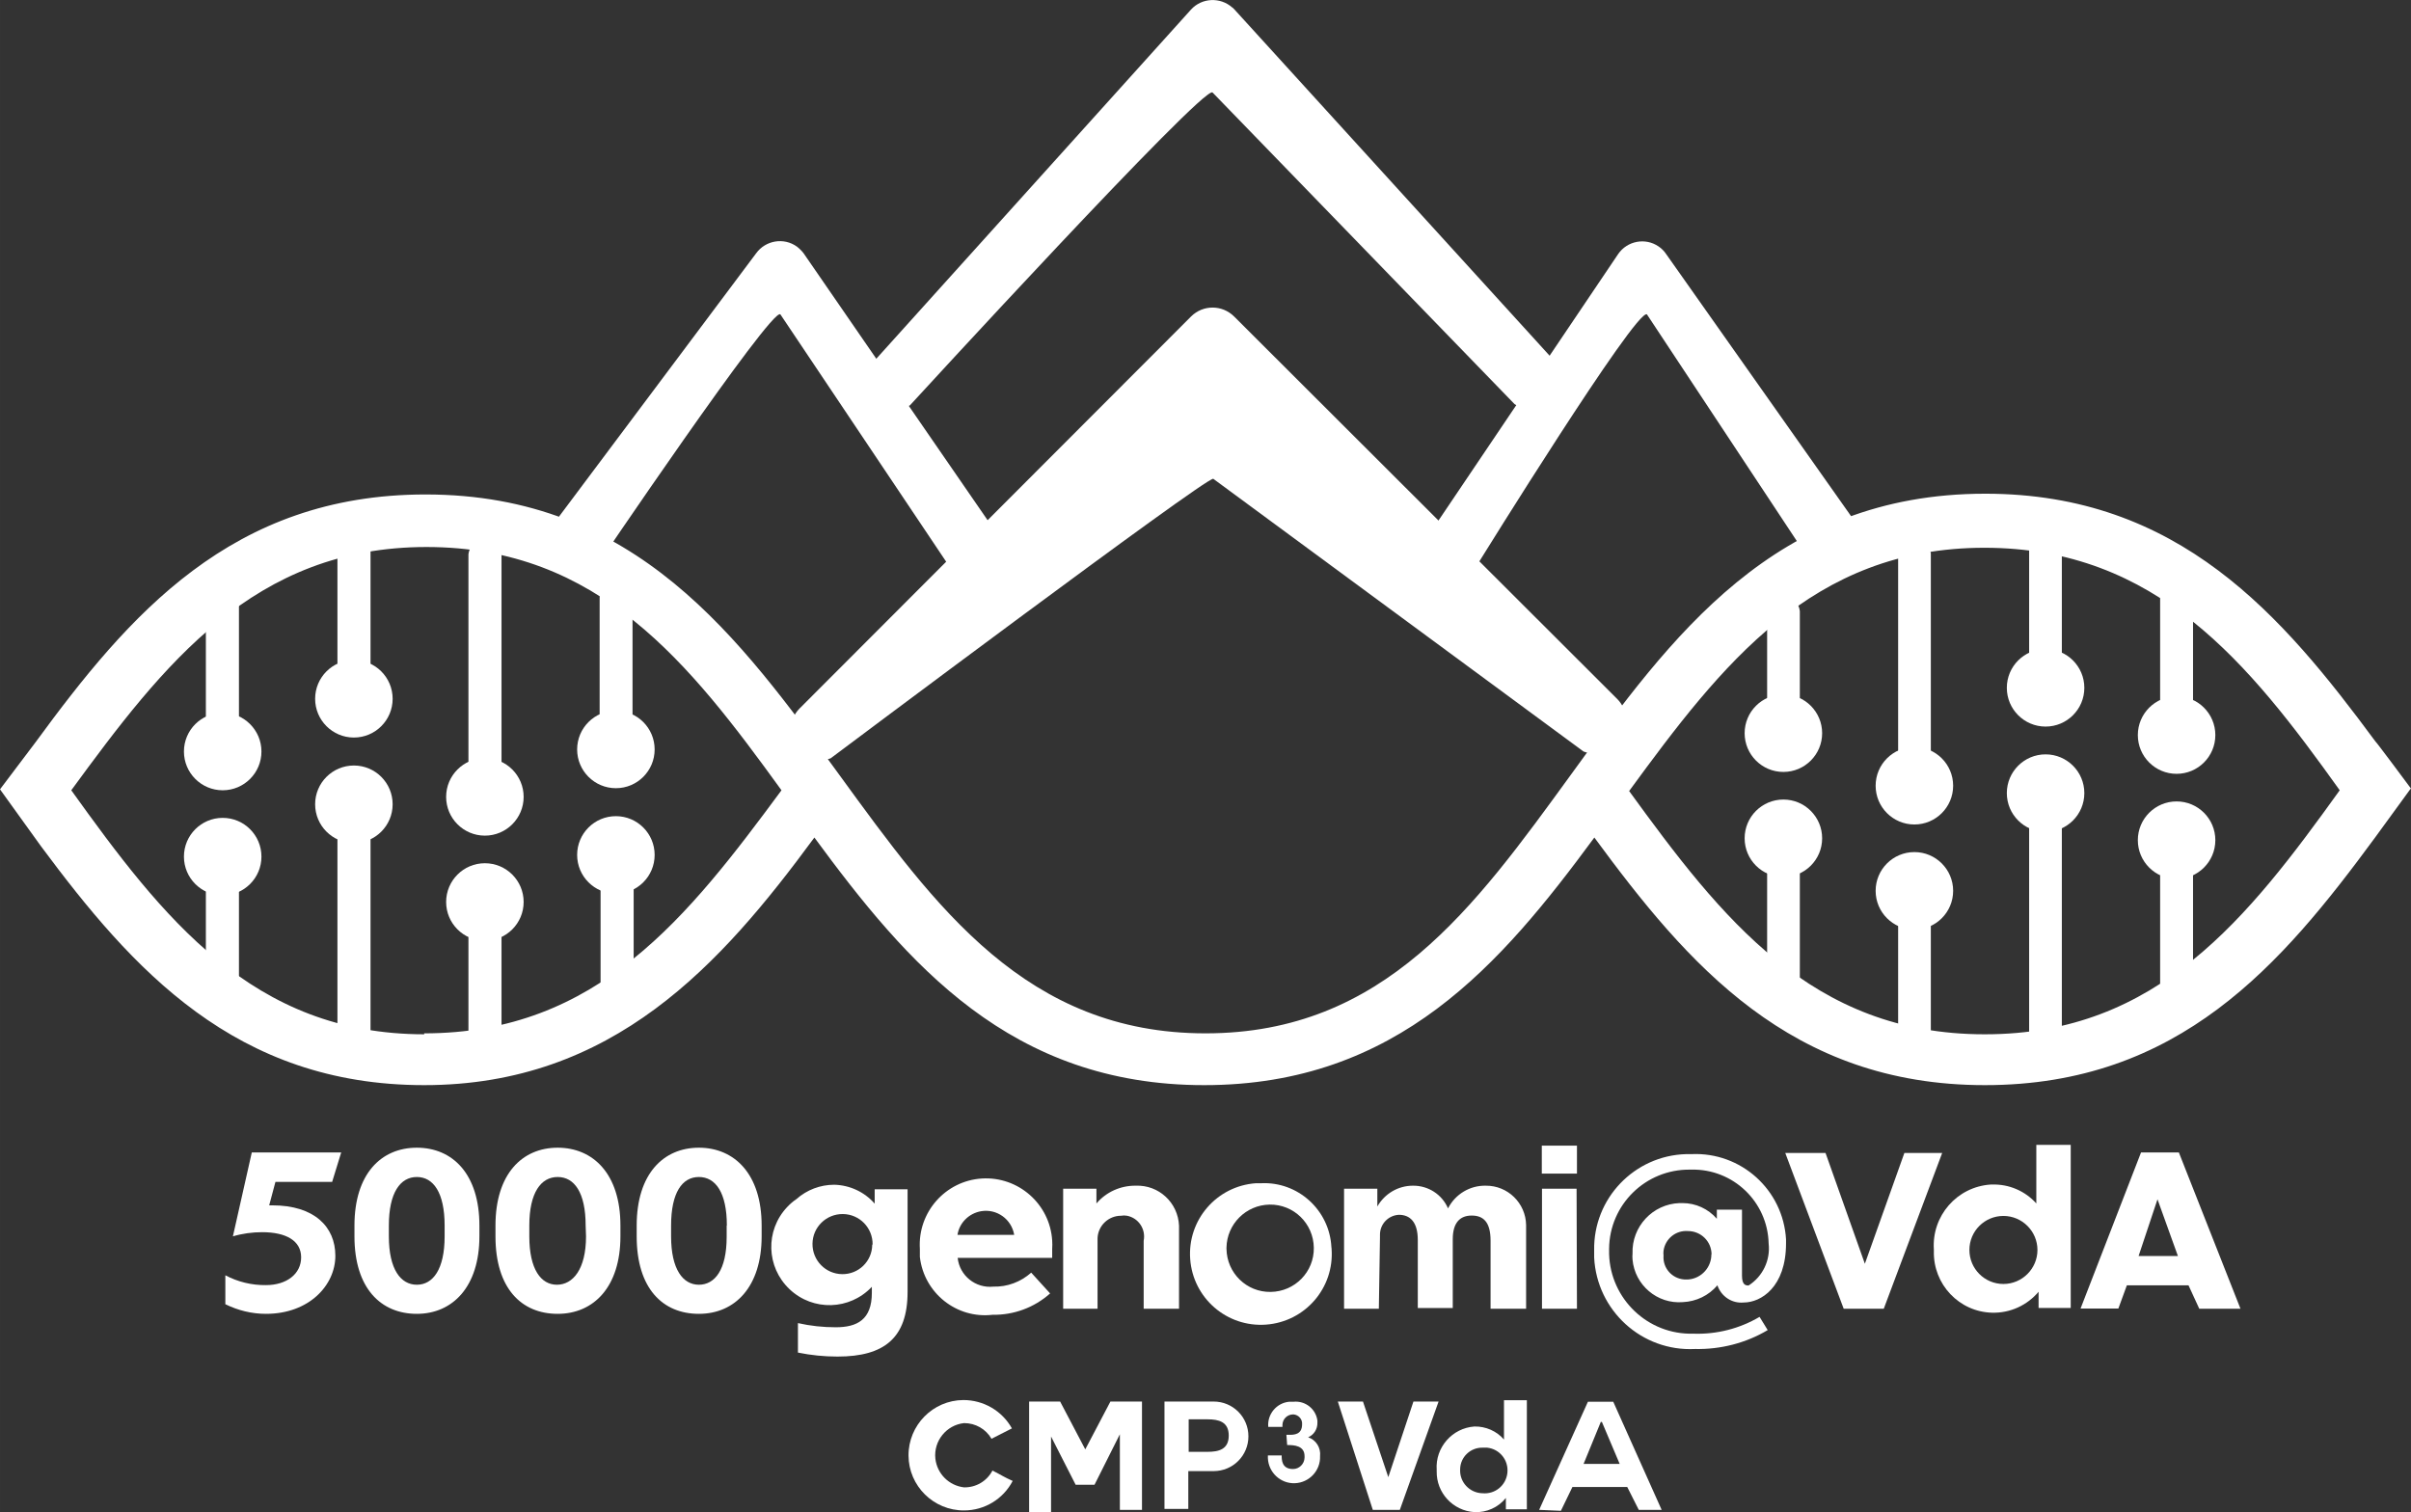 <?xml version="1.0" encoding="UTF-8"?><svg id="a" xmlns="http://www.w3.org/2000/svg" width="44.99mm" height="28.22mm" viewBox="0 0 127.54 80"><rect x="0" y="0" width="127.54" height="80" fill="#333333" stroke="none"/><path d="m46.34,21.33h0c-.64-.57-.69-1.56-.12-2.2L63,.51c.57-.63,1.55-.68,2.19-.11,0,0,0,0,.01,0l.1.1,16.83,18.49c.58.63.54,1.61-.09,2.19-.01.01-.03.03-.04.04h0c-.52.48-1.29.54-1.88.16l-15.98-16.49c-.52-.34-16,16.55-16,16.55-.56.35-1.29.3-1.8-.12Z" fill="#fff"/><path d="m50.1,29.79l-8.82-13.16c-.46-.39-9.87,13.54-9.87,13.54-.51.24-1.11.18-1.56-.17l-.23-.16c-.68-.51-.82-1.48-.31-2.16h0l10.69-14.28c.5-.69,1.47-.85,2.16-.35.13.1.25.22.35.35l9.85,14.29c.49.69.33,1.65-.36,2.14h0c-.57.42-1.35.4-1.9-.04Z" fill="#fff"/><path d="m96.06,30.15l-8.94-13.52c-.58-.3-8.87,13.08-8.87,13.08-.52.47-1.3.52-1.88.12h0c-.7-.49-.86-1.45-.37-2.15,0,0,0,0,0,0l9.6-14.24c.48-.7,1.44-.88,2.14-.4,0,0,0,0,0,0,.15.1.29.24.39.39l10.11,14.33c.49.69.33,1.65-.36,2.14h0l-.2.15c-.49.33-1.11.36-1.63.09Z" fill="#fff"/><path d="m63,16.75l-20.71,20.74c-.62.63-.62,1.64,0,2.27.09.09.2.17.31.24h0c.4.24.9.29,1.34.12,0,0,19.83-14.87,20.24-14.79l19.59,14.43c.67.25,1.42.03,1.84-.55l.11-.16c.45-.63.39-1.49-.15-2.05l-20.28-20.25c-.63-.63-1.64-.64-2.28-.01,0,0,0,0-.01.01Z" fill="#fff"/><path d="m11.77,40.63c-.48,0-.87-.39-.88-.87v-8.88c.01-.48.4-.86.88-.87.48,0,.87.39.87.87h0v8.88c0,.48-.39.87-.87.87h0Z" fill="#fff"/><path d="m11.77,52.65c-.48,0-.87-.4-.88-.88v-6.09c.01-.48.4-.86.88-.87.48,0,.87.39.87.87h0v6.09c0,.48-.39.87-.87.88Z" fill="#fff"/><path d="m18.73,38.47c-.48,0-.87-.39-.88-.87v-8.88c.01-.48.4-.86.88-.87.48,0,.87.39.87.87h0v8.88c0,.48-.39.87-.87.87h0Z" fill="#fff"/><path d="m18.73,55.51c-.48-.01-.87-.4-.88-.88v-12.87c.01-.48.4-.86.88-.87.48,0,.87.39.87.87v12.91c-.03.46-.41.83-.87.84Z" fill="#fff"/><path d="m25.65,42.88c-.48,0-.87-.39-.87-.87v-12.68c.05-.48.49-.83.97-.78.41.04.74.37.78.78v12.67c0,.49-.39.88-.88.88h0Z" fill="#fff"/><path d="m25.65,56.27c-.48-.01-.86-.4-.87-.88v-8.5c0-.47.38-.86.86-.86,0,0,0,0,.01,0h0c.48,0,.87.38.88.86v8.5c-.01.48-.4.87-.88.88Z" fill="#fff"/><path d="m32.58,41.33c-.47,0-.86-.39-.86-.86h0v-8.83c0-.48.39-.87.87-.87s.87.39.87.87v8.88c-.03.46-.42.82-.88.81Z" fill="#fff"/><path d="m32.58,53.4c-.46-.03-.81-.41-.81-.87v-7.48c0-.48.39-.87.87-.88.48.01.87.4.88.88v7.48c0,.49-.4.88-.89.87h-.05Z" fill="#fff"/><circle cx="11.78" cy="39.76" r="2.05" fill="#fff"/><circle cx="11.78" cy="45.32" r="2.05" fill="#fff"/><circle cx="18.72" cy="36.97" r="2.05" fill="#fff"/><circle cx="18.72" cy="42.55" r="2.05" fill="#fff"/><circle cx="25.65" cy="42.16" r="2.05" fill="#fff"/><circle cx="25.65" cy="47.72" r="2.05" fill="#fff"/><circle cx="32.58" cy="39.65" r="2.05" fill="#fff"/><circle cx="32.58" cy="45.23" r="2.05" fill="#fff"/><path d="m94.34,54.09c-.47,0-.85-.37-.86-.84,0,0,0-.01,0-.02h0v-8.88c-.05-.48.29-.91.77-.96.48-.05.91.29.96.77,0,.06,0,.12,0,.19v8.88c0,.47-.38.86-.86.86,0,0,0,0-.01,0Z" fill="#fff"/><path d="m94.34,39.29c-.47,0-.85-.37-.86-.84,0,0,0-.01,0-.02h0v-6.1c.05-.48.48-.82.96-.77.41.04.73.37.77.77v6.1c0,.47-.38.86-.86.86,0,0,0,0-.01,0Z" fill="#fff"/><path d="m101.28,56.27c-.48,0-.87-.4-.87-.88v-8.87c-.05-.48.29-.91.77-.96.48-.05.91.29.96.77,0,.06,0,.12,0,.19v8.87c0,.48-.38.87-.86.88Z" fill="#fff"/><path d="m101.28,43.21c-.47,0-.86-.38-.87-.85,0,0,0,0,0-.01h0v-12.87c-.05-.48.29-.91.77-.96.48-.05.91.29.96.77,0,.06,0,.12,0,.19v12.87c0,.47-.39.86-.86.86h0Z" fill="#fff"/><path d="m108.21,55.67c-.48,0-.87-.39-.87-.87h0v-12.71c.05-.48.48-.82.96-.77.41.04.73.37.77.77h0v12.71c0,.47-.38.86-.85.87,0,0,0,0-.01,0Z" fill="#fff"/><path d="m108.21,38.08c-.48,0-.87-.39-.87-.87h0v-8.49c-.05-.48.29-.91.77-.96.48-.05.91.29.96.77,0,.06,0,.12,0,.19v8.49c0,.47-.38.86-.85.87,0,0,0,0-.01,0Z" fill="#fff"/><path d="m115.14,53.33c-.47,0-.86-.38-.87-.85,0,0,0,0,0-.01h0v-8.87c0-.48.39-.87.87-.87.48,0,.87.39.87.87v8.88c-.01.47-.4.85-.87.85Z" fill="#fff"/><path d="m115.14,40c-.48,0-.87-.39-.87-.87h0v-7.56c0-.48.39-.87.87-.87.48,0,.87.39.87.87h0v7.5c.03.48-.33.89-.8.93h-.07Z" fill="#fff"/><circle cx="94.34" cy="44.35" r="2.05" fill="#fff"/><circle cx="94.34" cy="38.79" r="2.05" fill="#fff"/><circle cx="101.27" cy="47.13" r="2.05" fill="#fff"/><circle cx="101.27" cy="41.57" r="2.05" fill="#fff"/><circle cx="108.21" cy="41.96" r="2.05" fill="#fff"/><circle cx="108.21" cy="36.39" r="2.05" fill="#fff"/><circle cx="115.14" cy="44.45" r="2.05" fill="#fff"/><circle cx="115.14" cy="38.89" r="2.05" fill="#fff"/><path d="m63.46,20.81l-10.82,10.67,11.7-8.81,6.88,5.41-6-7.24c-.47-.47-1.24-.47-1.71,0l-.05-.03Z" fill="#fff"/><path d="m51,79.91c-1.61.01-2.93-1.29-2.94-2.9-.01-1.61,1.29-2.93,2.9-2.94,1.07,0,2.05.57,2.57,1.5l-1.08.55c-.3-.52-.85-.83-1.45-.83-.94.1-1.62.95-1.52,1.88.09.8.72,1.43,1.52,1.52.63.01,1.21-.33,1.5-.89.55.28.56.32,1.07.55-.5.96-1.49,1.56-2.57,1.56Z" fill="#fff"/><path d="m54.44,74.15h1.64l1.33,2.53,1.33-2.53h1.67v5.73h-1.17v-4h0l-1.34,2.67h-1l-1.3-2.55h0v4h-1.16v-5.85Z" fill="#fff"/><path d="m61.61,74.15h2.59c1.02,0,1.84.82,1.84,1.84s-.82,1.84-1.84,1.84h-1.34v2h-1.26v-5.68Zm1.27,2.66h1c.59,0,1.12-.13,1.12-.86s-.53-.86-1.12-.86h-1v1.72Z" fill="#fff"/><path d="m68.06,75.91h.14c.24,0,.68,0,.68-.56.02-.27-.19-.5-.46-.52,0,0,0,0-.01,0h0c-.31,0-.56.24-.57.55,0,.04,0,.07,0,.11h-.75c-.06-.67.44-1.27,1.11-1.33h.23c.62-.06,1.18.38,1.26,1v.1c.01.34-.18.65-.49.78h0c.42.14.68.56.63,1,.03.76-.57,1.4-1.33,1.43s-1.4-.57-1.43-1.33v-.14h.73c0,.23,0,.72.6.72.33,0,.6-.27.61-.6v-.08c0-.56-.55-.59-.92-.59l-.04-.54Z" fill="#fff"/><path d="m74.05,79.88h-1.43l-1.85-5.73h1.33l1.34,4h0l1.33-4h1.33l-2.05,5.73Z" fill="#fff"/><path d="m81.42,79.88l2.58-5.72h1.34l2.56,5.72h-1.21l-.61-1.21h-2.9l-.61,1.26-1.15-.05Zm3.26-4.65l-.91,2.22h1.91l-.94-2.22h-.06Z" fill="#fff"/><path d="m127.54,41.72s-1.87-2.52-1.88-2.49c-4.93-6.67-10.39-13.11-20.64-13.11-11.16,0-16.62,7.56-21.93,14.88-5.09,7-9.85,13.67-19.32,13.67s-14.27-6.67-19.33-13.62c-5.34-7.33-10.78-14.89-21.93-14.89-10.26,0-15.71,6.39-20.63,13.11l-1.88,2.49,2.16,3c4.84,6.52,10.29,12.65,20.28,12.65s15.7-6.38,20.64-13.1c4.92,6.69,10.37,13.1,20.62,13.1s15.71-6.41,20.64-13.1c4.92,6.69,10.38,13.1,20.66,13.1s15.7-6.38,20.64-13.1l1.85-2.54h0l.05-.05Zm-105.1,13c-9.08,0-13.85-6.19-18.67-12.91,4.88-6.67,9.66-12.87,18.79-12.87s13.92,6.16,18.78,12.87c-4.93,6.67-9.72,12.86-18.9,12.86v.05Zm82.53,0c-9.13,0-13.91-6.15-18.79-12.87,4.88-6.67,9.66-12.87,18.79-12.87s14,6.12,18.8,12.83c-4.83,6.72-9.62,12.91-18.75,12.91h-.05Z" fill="#fff"/><path d="m14.07,69.51c-.75,0-1.48-.18-2.15-.51v-1.53c.66.35,1.4.53,2.15.52,1.09,0,1.86-.59,1.86-1.47s-.8-1.33-2.06-1.33c-.52,0-1.05.07-1.55.22l1-4.44h4.73l-.48,1.56h-3l-.33,1.24h.17c2.2,0,3.33,1.12,3.33,2.67s-1.38,3.07-3.67,3.07Z" fill="#fff"/><path d="m25.36,64.84v.57c0,2.67-1.42,4.1-3.31,4.1s-3.3-1.34-3.3-4.1v-.57c0-2.73,1.41-4.12,3.3-4.12s3.31,1.39,3.31,4.12Zm-1.84,0c0-1.75-.6-2.57-1.47-2.57s-1.48.82-1.48,2.57v.57c0,1.75.63,2.56,1.48,2.56s1.47-.81,1.47-2.56v-.57Z" fill="#fff"/><path d="m32.82,64.84v.57c0,2.67-1.41,4.1-3.32,4.1s-3.29-1.34-3.29-4.1v-.57c0-2.73,1.41-4.12,3.29-4.12s3.32,1.39,3.32,4.12Zm-1.84,0c0-1.75-.6-2.57-1.48-2.57s-1.5.82-1.5,2.57v.57c0,1.75.62,2.56,1.46,2.56s1.54-.81,1.54-2.56l-.02-.57Z" fill="#fff"/><path d="m40.29,64.84v.57c0,2.67-1.41,4.1-3.32,4.1s-3.29-1.34-3.29-4.1v-.57c0-2.73,1.41-4.12,3.29-4.12s3.32,1.39,3.32,4.12Zm-1.84,0c0-1.75-.6-2.57-1.48-2.57s-1.47.82-1.47,2.57v.57c0,1.75.63,2.56,1.47,2.56s1.47-.78,1.47-2.53v-.6Z" fill="#fff"/><path d="m44.3,71.77c-.7,0-1.4-.07-2.09-.21v-1.56c.66.15,1.33.22,2,.22,1.13,0,1.91-.4,1.91-1.82v-.32c-1.17,1.24-3.11,1.3-4.35.13-1.24-1.17-1.3-3.11-.13-4.35.15-.16.31-.3.49-.42.55-.49,1.26-.76,2-.76.82.02,1.6.38,2.14,1v-.76h1.74v5.43c0,2.44-1.24,3.42-3.7,3.42Zm1.86-5.93c.01-.88-.69-1.6-1.57-1.61-.88-.01-1.6.69-1.61,1.57-.01.88.69,1.6,1.57,1.61,0,0,0,0,0,0h0c.87.01,1.58-.68,1.59-1.55,0,0,0,0,0-.01h0Z" fill="#fff"/><path d="m52.5,69.56c-1.9.22-3.62-1.15-3.84-3.06,0,0,0,0,0-.01,0-.14,0-.28,0-.42-.12-1.93,1.35-3.6,3.28-3.72s3.6,1.35,3.72,3.28c.01.15.01.29,0,.44v.48h-5c.1.94.95,1.62,1.89,1.52h0c.74.02,1.45-.25,2-.74l1,1.1c-.84.75-1.93,1.15-3.05,1.13Zm-1.85-4.23h3c-.14-.83-.92-1.39-1.75-1.25-.64.11-1.15.61-1.25,1.25Z" fill="#fff"/><path d="m58.06,69.24h-1.82v-6.35h1.76v.78c.52-.61,1.28-.95,2.08-.94,1.22-.05,2.24.9,2.29,2.12,0,.08,0,.15,0,.23v4.16h-1.87v-3.6c.12-.61-.27-1.2-.88-1.32,0,0,0,0,0,0-.11-.02-.21-.02-.32,0-.66,0-1.21.52-1.24,1.18v3.74Z" fill="#fff"/><path d="m70.44,66.07c.15,2.07-1.4,3.86-3.47,4.01s-3.86-1.4-4.01-3.47,1.4-3.86,3.47-4.01c0,0,0,0,.01,0h.26c1.96-.1,3.63,1.42,3.73,3.38,0,0,0,.01,0,.02,0,0,.01,0,.01.07Zm-5.56,0c.02,1.28,1.06,2.3,2.34,2.28,1.28-.02,2.3-1.06,2.28-2.34-.02-1.28-1.06-2.3-2.34-2.28-1.25.02-2.26,1.03-2.28,2.28v.06Z" fill="#fff"/><path d="m72.94,69.24h-1.84v-6.35h1.76v.94c.39-.68,1.1-1.1,1.88-1.1.81-.01,1.54.46,1.86,1.2.38-.75,1.16-1.22,2-1.2,1.16-.01,2.11.92,2.13,2.08,0,.09,0,.18,0,.27v4.16h-1.88v-3.6c0-1-.39-1.33-1-1.33s-1,.37-1,1.25v3.64h-1.85v-3.6c0-.95-.41-1.33-1-1.33-.57.03-1.01.5-1,1.07,0,.04,0,.07,0,.11l-.06,3.79Z" fill="#fff"/><path d="m83.42,62.09h-1.86v-1.48h1.86v1.48Zm0,7.15h-1.85v-6.35h1.83l.02,6.35Z" fill="#fff"/><path d="m89.66,71.37c-2.81.14-5.19-2.03-5.33-4.84,0,0,0,0,0,0v-.38c-.05-2.74,2.12-5.01,4.86-5.09h.29c2.62-.12,4.85,1.89,5,4.51,0,.07,0,.14,0,.21,0,2.32-1.33,3.13-2.24,3.13-.62.06-1.19-.32-1.39-.91-.46.54-1.12.86-1.83.89-1.35.11-2.54-.9-2.66-2.25-.01-.11-.01-.21,0-.32-.05-1.42,1.06-2.62,2.49-2.67,0,0,0,0,.01,0h.14c.7,0,1.36.3,1.82.83v-.48h1.33v3.49c0,.51.21.52.35.52.75-.48,1.16-1.34,1.06-2.22-.05-2.21-1.88-3.96-4.09-3.91,0,0,0,0,0,0h-.08c-2.34-.02-4.25,1.85-4.27,4.19h0v.06c-.05,2.39,1.85,4.38,4.24,4.43h.24c1.22.04,2.43-.27,3.48-.89l.43.7c-1.16.69-2.5,1.03-3.85,1Zm.88-5c0-.69-.56-1.24-1.25-1.24-.64-.05-1.2.41-1.29,1.04-.01.09-.01.17,0,.26-.05.65.44,1.21,1.09,1.26,0,0,0,0,0,0h.23c.7-.06,1.23-.66,1.21-1.36v.04Z" fill="#fff"/><path d="m99.65,69.24h-2.12l-3.09-8.24h2.13l2.08,5.86,2.09-5.86h2l-3.09,8.24Z" fill="#fff"/><path d="m107.85,68.33c-.61.73-1.51,1.14-2.46,1.12-1.75-.04-3.13-1.5-3.09-3.25,0,0,0,0,0,0v-.09c-.12-1.78,1.22-3.32,3-3.44h.08c.89-.03,1.75.34,2.34,1v-3.1h1.82v8.63h-1.7v-.87Zm-1.87-4c-.99,0-1.8.8-1.8,1.8,0,.99.8,1.8,1.8,1.8h0c.99,0,1.8-.81,1.8-1.8,0-.99-.81-1.8-1.8-1.8Z" fill="#fff"/><path d="m115.77,68h-3.26l-.45,1.23h-2l3.2-8.26h2l3.26,8.27h-2.18l-.57-1.24Zm-.56-1.55l-1.08-3-1,3h2.08Z" fill="#fff"/><path d="m79.66,79.25c-.4.5-1.02.78-1.66.75-1.14-.07-2.02-1.02-2-2.16,0-.03,0-.05,0-.08-.08-1.18.82-2.21,2-2.29h0c.6-.01,1.17.24,1.56.69v-2.08h1.21v5.77h-1.11v-.6Zm-1.24-2.66c-.64-.01-1.17.5-1.18,1.14,0,0,0,.01,0,.02h0c-.03.66.49,1.22,1.15,1.25,0,0,.01,0,.02,0h0c.67.07,1.26-.41,1.33-1.08.07-.67-.41-1.26-1.07-1.33-.08,0-.17,0-.25,0Z" fill="#fff"/></svg>